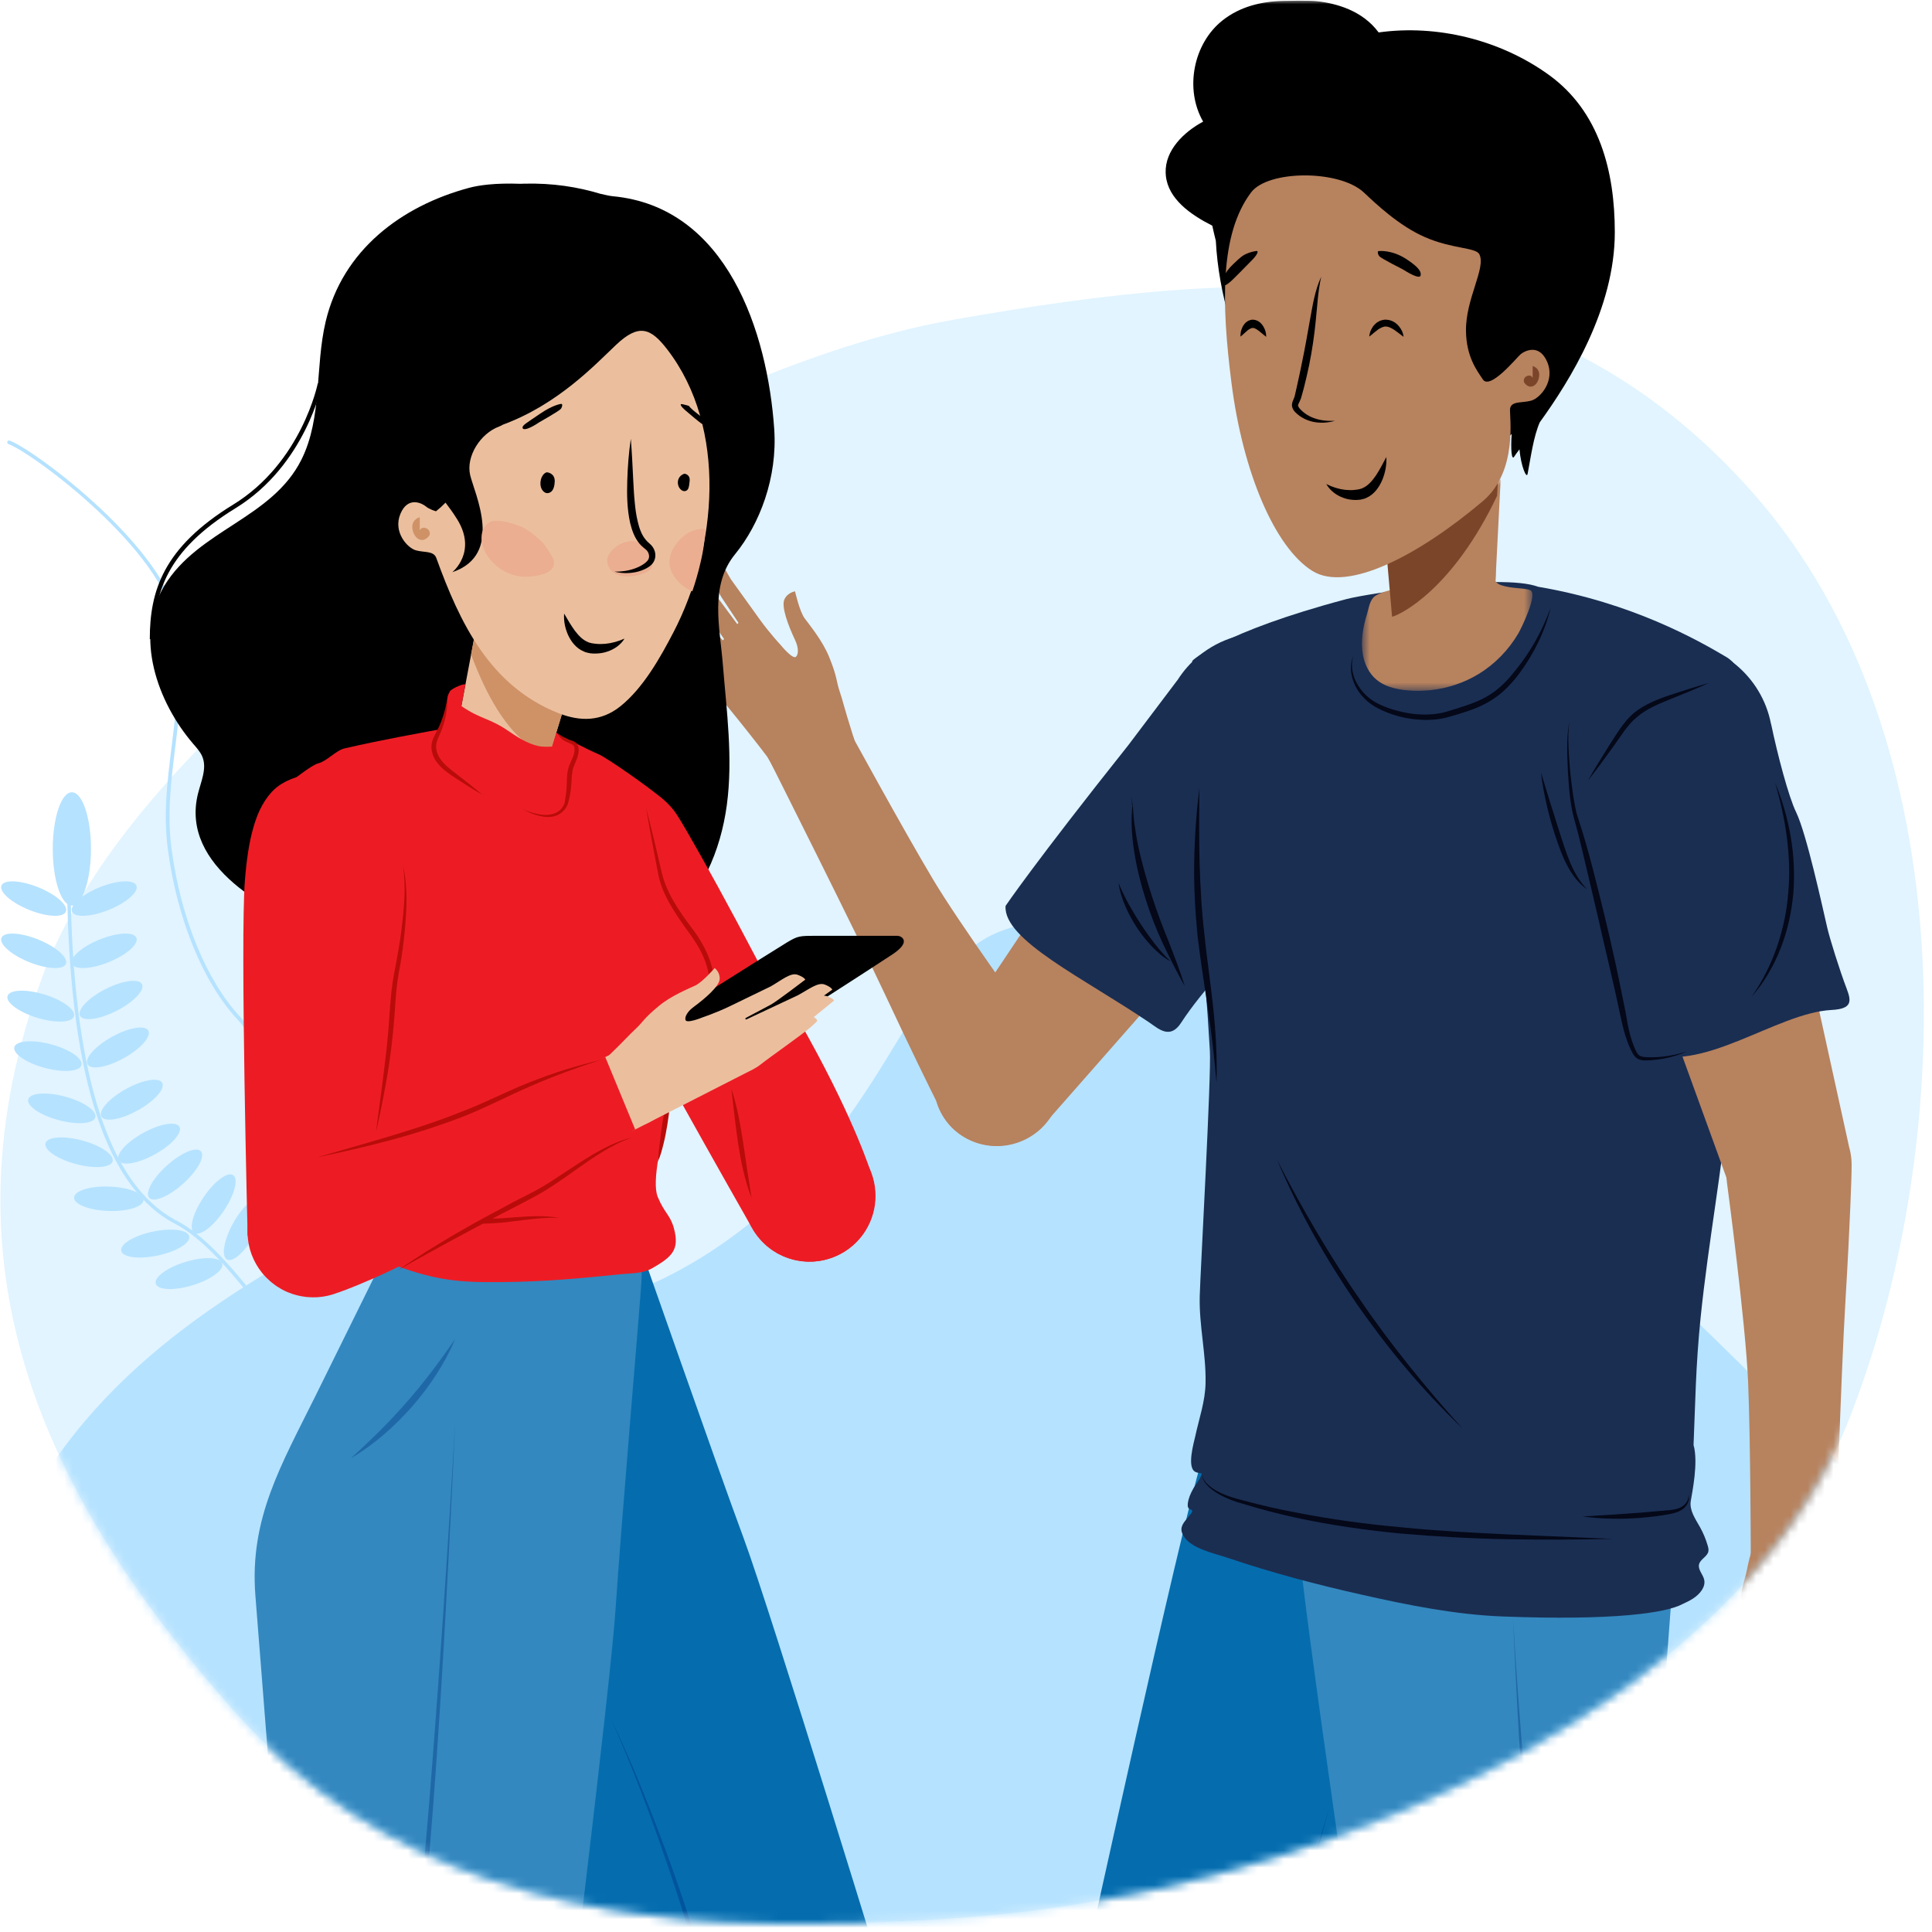 <svg viewBox="0 0 225 225" fill="none" xmlns="http://www.w3.org/2000/svg">
<path fill-rule="evenodd" clip-rule="evenodd" d="M204.212 57.474C229.276 85.96 227.827 134.153 215.085 165.933C202.296 197.684 157.457 217.729 120.376 222.496C111.545 223.61 102.82 223.924 94.483 224C67.787 224.243 44.24 218.476 27.065 199.037C4.503 173.497 -7.182 147.06 4.882 113.893C16.923 80.698 75.718 43.429 110.975 37.246C146.279 31.006 179.195 29.074 204.212 57.474Z" fill="#E1F4FF"/>
<mask id="mask0_502_11634" style="mask-type:alpha" maskUnits="userSpaceOnUse" x="0" y="33" width="225" height="192">
<path fill-rule="evenodd" clip-rule="evenodd" d="M204.212 57.474C229.276 85.96 227.827 134.153 215.085 165.933C202.296 197.684 157.457 217.729 120.376 222.496C111.545 223.61 102.82 223.924 94.483 224C67.787 224.243 44.24 218.476 27.065 199.037C4.503 173.497 -7.182 147.06 4.882 113.893C16.923 80.698 75.718 43.429 110.975 37.246C146.279 31.006 179.195 29.074 204.212 57.474Z" fill="white"/>
</mask>
<g mask="url(#mask0_502_11634)">
<path fill-rule="evenodd" clip-rule="evenodd" d="M244.708 203.437L247.761 206.877L249.076 208.346C252.15 211.8 255.161 215.484 256.136 220.369C256.69 223.142 256.617 225.885 256.201 228.647C255.646 232.344 255.156 236.048 254.672 239.754C254.239 243.074 254.239 245.449 253.655 249.733C253.072 254.017 278.667 282.796 281.06 283.113C283.454 283.43 285.769 284.111 288.103 284.694C292.139 285.702 296.287 286.214 300.245 287.568C306.065 289.56 310.616 293.16 314.142 298.204C318.382 304.269 321.463 313.472 322.076 320.687C322.341 323.797 322.499 329.196 322.68 332.851C282.919 340.099 238.688 343.692 194.304 343.692C85.826 343.692 -11.626 325.253 -66.32 267.022C-64.117 262.531 -46.99 254.083 -23.207 248.459C-21.17 247.995 -19.585 246.674 -18.018 245.449C-14.002 242.306 -10.924 238.376 -8.835 233.674C-7.19 229.972 -6.268 226.127 -6.02 222.094L-5.984 221.381C-5.816 217.329 -5.417 213.287 -5.236 209.236C-5.127 206.81 -4.933 204.4 -4.699 201.984C-4.14 196.218 -3.116 190.563 -1.276 185.057C0.964 178.355 4.389 172.343 8.787 166.846C14.822 159.302 22.341 153.575 30.489 148.579C32.443 147.38 34.395 146.195 36.54 145.386C41.558 143.493 46.51 143.964 51.399 145.913C55.276 147.459 58.997 149.384 63.048 150.506C67.91 151.852 72.544 151.155 76.985 149.023C81.359 146.923 85.343 144.215 89.041 141.022C94.754 136.089 99.07 130.074 103.001 123.702L104.992 120.447C106.604 117.835 108.294 115.275 110.432 113.02L111.695 111.741L112.069 111.373L112.444 111.018C114.684 108.949 117.606 107.247 126.32 106.72C136.944 106.078 166.553 115.552 244.708 203.437Z" fill="#B5E2FF"/>
</g>
<path fill-rule="evenodd" clip-rule="evenodd" d="M10.593 98.864C10.593 101.202 10.183 103.256 9.565 104.428C10.111 104.036 10.811 103.653 11.603 103.333C13.674 102.497 15.591 102.407 15.885 103.134C16.178 103.86 14.737 105.128 12.666 105.964C10.595 106.801 8.678 106.891 8.384 106.164C8.302 105.96 8.356 105.714 8.522 105.446C8.472 105.456 8.421 105.461 8.369 105.461C7.141 105.461 6.145 102.508 6.145 98.864C6.145 95.221 7.141 92.267 8.369 92.267C9.598 92.267 10.593 95.221 10.593 98.864ZM7.673 106.164C7.379 106.891 5.462 106.801 3.391 105.964C1.319 105.128 -0.122 103.86 0.171 103.134C0.465 102.407 2.382 102.497 4.454 103.333C6.525 104.17 7.966 105.438 7.673 106.164ZM12.666 112.047C10.595 112.884 8.678 112.974 8.384 112.247C8.09 111.521 9.532 110.253 11.603 109.416C13.674 108.58 15.591 108.49 15.885 109.217C16.178 109.943 14.737 111.21 12.666 112.047ZM7.673 112.247C7.379 112.974 5.462 112.884 3.391 112.047C1.319 111.21 -0.122 109.943 0.171 109.217C0.465 108.49 2.382 108.58 4.454 109.416C6.525 110.253 7.966 111.521 7.673 112.247ZM13.571 117.72C11.58 118.734 9.678 118.99 9.322 118.292C8.967 117.594 10.292 116.206 12.283 115.192C14.274 114.177 16.177 113.921 16.532 114.619C16.888 115.317 15.562 116.705 13.571 117.72ZM8.614 118.357C8.385 119.106 6.467 119.184 4.331 118.531C2.195 117.878 0.649 116.741 0.878 115.992C1.108 115.242 3.025 115.164 5.161 115.817C7.297 116.47 8.843 117.607 8.614 118.357ZM14.418 123.23C12.464 124.313 10.572 124.636 10.192 123.951C9.812 123.266 11.089 121.832 13.043 120.749C14.998 119.665 16.89 119.342 17.27 120.028C17.649 120.713 16.373 122.146 14.418 123.23ZM9.486 124.041C9.283 124.798 7.37 124.943 5.212 124.365C3.055 123.787 1.47 122.704 1.673 121.947C1.876 121.19 3.789 121.045 5.947 121.623C8.104 122.201 9.689 123.284 9.486 124.041ZM16.036 129.313C14.081 130.396 12.189 130.719 11.809 130.034C11.43 129.349 12.706 127.915 14.661 126.832C16.615 125.748 18.507 125.425 18.887 126.111C19.267 126.796 17.99 128.229 16.036 129.313ZM11.103 130.124C10.9 130.881 8.987 131.026 6.83 130.448C4.672 129.869 3.088 128.787 3.291 128.03C3.493 127.273 5.407 127.128 7.564 127.706C9.722 128.284 11.306 129.367 11.103 130.124ZM18.044 134.428C16.089 135.511 14.197 135.834 13.817 135.149C13.437 134.463 14.714 133.03 16.668 131.946C18.623 130.863 20.515 130.54 20.895 131.225C21.274 131.91 19.998 133.344 18.044 134.428ZM13.111 135.238C12.908 135.995 10.995 136.14 8.837 135.562C6.68 134.984 5.095 133.902 5.298 133.145C5.501 132.388 7.414 132.243 9.572 132.821C11.729 133.399 13.314 134.481 13.111 135.238ZM21.338 137.842C19.677 139.338 17.905 140.079 17.381 139.498C16.857 138.916 17.78 137.231 19.441 135.735C21.103 134.239 22.875 133.498 23.399 134.079C23.922 134.661 23 136.346 21.338 137.842ZM16.714 139.749C16.687 140.532 14.856 141.104 12.624 141.026C10.392 140.948 8.605 140.25 8.632 139.467C8.66 138.683 10.491 138.111 12.723 138.189C14.955 138.267 16.742 138.965 16.714 139.749ZM26.059 141.011C24.808 142.866 23.268 144.015 22.619 143.577C21.971 143.14 22.459 141.282 23.711 139.427C24.962 137.572 26.502 136.422 27.151 136.86C27.799 137.297 27.311 139.156 26.059 141.011ZM22.034 143.987C22.197 144.753 20.558 145.751 18.373 146.216C16.188 146.68 14.285 146.435 14.122 145.668C13.959 144.902 15.598 143.904 17.783 143.439C19.968 142.975 21.871 143.22 22.034 143.987ZM29.632 143.822C28.547 145.779 27.113 147.059 26.429 146.679C25.745 146.3 26.07 144.406 27.155 142.448C28.24 140.491 29.674 139.212 30.358 139.591C31.042 139.97 30.717 141.864 29.632 143.822ZM25.881 147.139C26.11 147.889 24.564 149.026 22.427 149.679C20.291 150.332 18.374 150.254 18.145 149.504C17.916 148.755 19.462 147.618 21.598 146.965C23.734 146.312 25.651 146.39 25.881 147.139Z" fill="#B5E2FF"/>
<path d="M41.518 142.293C41.483 142.295 41.448 142.289 41.414 142.274C39.581 141.444 35.767 137.28 33.72 134.593C32.435 132.908 31.85 130.322 31.23 127.583C30.49 124.311 29.725 120.928 27.706 118.776C23.67 114.473 20.62 107.041 19.548 98.896C19.012 94.822 19.48 91.038 19.975 87.032C20.519 82.638 21.081 78.094 20.36 72.754C19.203 64.188 3.875 52.782 0.982 51.715C0.871 51.674 0.814 51.551 0.855 51.44C0.896 51.33 1.019 51.273 1.13 51.314C4.064 52.395 19.608 63.982 20.785 72.696C21.514 78.091 20.948 82.663 20.401 87.084C19.909 91.063 19.444 94.82 19.973 98.84C21.034 106.9 24.043 114.243 28.019 118.483C30.117 120.72 30.896 124.161 31.649 127.489C32.258 130.18 32.833 132.723 34.061 134.334C36.34 137.324 39.994 141.16 41.592 141.885C41.699 141.933 41.748 142.06 41.698 142.168C41.665 142.242 41.594 142.288 41.518 142.293" fill="#B5E2FF"/>
<path d="M8.04 104.978C8.152 104.975 8.244 105.064 8.247 105.176C8.729 125.626 12.779 137.912 20.352 142.045L20.582 142.167C21.346 142.564 22.12 143.078 22.916 143.712C24.617 145.066 26.375 146.917 28.542 149.551L28.931 150.028C30.351 151.788 34.334 156.91 34.923 157.649L35.397 158.242C38.923 162.626 41.784 165.694 44.861 168.186C44.948 168.256 44.962 168.384 44.892 168.471C44.822 168.558 44.694 168.572 44.607 168.501C41.435 165.932 38.498 162.764 34.846 158.202L34.163 157.339C32.885 155.708 29.6 151.492 28.491 150.128L28.434 150.058C26.189 147.31 24.391 145.404 22.665 144.03C21.959 143.467 21.272 143.003 20.598 142.635L20.397 142.528C12.502 138.43 8.333 125.978 7.843 105.186C7.84 105.074 7.929 104.981 8.04 104.978Z" fill="#B5E2FF"/>
<mask id="mask1_502_11634" style="mask-type:alpha" maskUnits="userSpaceOnUse" x="0" y="0" width="225" height="225">
<path fill-rule="evenodd" clip-rule="evenodd" d="M215.035 0C225.83 12.269 224.171 39.381 224.05 68.214C223.889 106.327 222.289 147.841 215.035 165.933C202.246 197.684 157.408 217.729 120.326 222.496C111.496 223.61 102.771 223.924 94.433 224C67.738 224.243 44.19 218.476 27.016 199.037C4.454 173.497 -7.232 147.06 4.833 113.893C10.741 97.604 9.564 53.12 28.325 29.102C47.796 4.175 87.537 0 111.55 0" fill="white"/>
</mask>
<g mask="url(#mask1_502_11634)">
<path fill-rule="evenodd" clip-rule="evenodd" d="M123.497 250.379C123.706 247.485 124.357 241.815 124.85 236.259C124.855 236.2 124.861 236.142 124.866 236.083C124.873 236.011 124.879 235.94 124.885 235.868L124.89 235.868C124.997 234.845 125.195 233.817 125.497 232.794C128.165 223.783 137.633 218.64 146.645 221.309C155.656 223.976 160.798 233.444 158.131 242.456C157.907 243.21 157.633 243.934 157.318 244.631C155.874 249.919 154.27 256.065 153.775 261.025C148.666 312.203 138.228 351.113 138.228 351.113C138.228 351.113 126.371 350.231 125.346 349.512C125.346 349.512 122.903 258.647 123.497 250.379" fill="#056DAE"/>
<path fill-rule="evenodd" clip-rule="evenodd" d="M129.811 235.983L129.805 235.981C131.688 217.196 151.463 155.948 156.184 140.65C156.193 140.621 156.22 140.596 156.237 140.569C157.714 135.748 162.339 132.375 167.581 132.703C173.073 133.047 177.349 137.334 177.872 142.634C177.883 142.66 177.905 142.686 177.907 142.711C178.26 146.39 178.798 152.748 179.395 159.029C180.269 168.241 181.562 175.554 177.601 183.903C173.641 192.253 159.954 224.301 158.159 227.864C156.364 231.426 153.37 238.327 151.423 242.145L151.419 242.145C150.883 243.209 150.177 244.21 149.287 245.098C144.814 249.563 137.57 249.556 133.106 245.083C130.618 242.59 129.522 239.236 129.811 235.983" fill="#EBBF9E"/>
<path fill-rule="evenodd" clip-rule="evenodd" d="M125.222 233.86L125.219 233.859C125.233 233.799 125.249 233.727 125.269 233.645C125.269 233.643 125.27 233.641 125.27 233.638C126.47 228.437 137.312 178.643 139.99 169.949C142.42 162.064 150.843 142.776 153.047 137.931C153.097 137.814 153.143 137.695 153.197 137.578C153.309 137.332 153.427 137.091 153.551 136.853C153.552 136.851 153.555 136.844 153.557 136.842C153.557 136.842 153.557 136.842 153.557 136.841C157.213 129.831 165.758 126.828 173.042 130.14C177.836 132.321 180.923 136.712 181.655 141.558C181.658 141.568 181.663 141.577 181.664 141.588C182.538 147.679 183.606 152.514 184.219 158.884C185.106 168.096 186.23 175.338 182.281 183.693C178.331 192.048 160.825 229.483 160.825 229.483C160.825 229.483 160.349 230.829 161.032 231.787C161.716 232.746 162.177 232.897 161.884 233.412C161.591 233.926 160.539 234.685 160.539 234.685C160.539 234.685 161.253 235.835 161.271 236.314C161.288 236.794 160.951 236.758 160.951 236.758C160.951 236.758 161.936 237.442 161.639 237.837C161.342 238.231 159.699 238.604 159.699 238.604L157.669 243.811L157.663 243.809C154.487 251.972 145.532 256.473 136.983 253.942C128.326 251.379 123.245 242.541 125.222 233.86" fill="#056DAE"/>
<path fill-rule="evenodd" clip-rule="evenodd" d="M133.26 341.755L133.751 337.629C133.836 336.942 133.895 336.251 134.001 335.569L134.343 333.521L135.695 325.321L138.314 308.907C140.023 297.958 141.673 287 143.286 276.036C144.863 265.07 146.358 254.076 147.75 243.095C148.515 237.616 149.531 232.172 150.714 226.764C151.882 221.352 153.271 215.988 154.796 210.662C153.098 215.936 151.63 221.286 150.33 226.676C149.063 232.074 147.98 237.519 147.137 243.004C146.71 245.747 146.352 248.497 145.989 251.24L144.858 259.471L142.483 275.919L137.673 308.81L135.27 325.256L134.082 333.481L133.784 335.54C133.694 336.228 133.659 336.92 133.593 337.611L133.26 341.755Z" fill="#00549E"/>
<path fill-rule="evenodd" clip-rule="evenodd" d="M175.524 223.423C182.521 222.893 188.848 226.674 191.901 232.524L191.903 232.523C194.625 237.824 198.062 244.619 201.519 249.238C232.338 290.413 250.938 326.148 250.938 326.148C250.938 326.148 241.602 333.511 240.361 333.674C240.361 333.674 177.156 268.346 172.007 261.851C170.246 259.63 166.835 255.325 163.509 251.005C163.43 250.906 163.353 250.804 163.276 250.703C163.196 250.598 163.115 250.494 163.035 250.39L163.038 250.387C161.244 247.92 160.088 244.942 159.841 241.676C159.131 232.305 166.152 224.133 175.524 223.423" fill="#3388BF"/>
<path fill-rule="evenodd" clip-rule="evenodd" d="M156.298 145.006C156.298 144.993 156.307 144.978 156.308 144.964C156.274 144.466 156.26 143.964 156.295 143.452C156.705 137.334 161.996 132.685 168.112 133.068C172.201 133.324 175.615 135.769 177.311 139.188C177.317 139.195 177.331 139.201 177.335 139.21C178.973 142.523 181.736 148.275 184.526 153.934C188.618 162.234 192.426 168.608 191.693 177.82C190.959 187.033 189.56 221.853 189.148 225.821C188.736 229.789 188.392 237.303 187.93 241.564L187.915 241.566C187.3 247.549 182.128 252.089 176.041 251.819C170.98 251.594 166.84 248.112 165.539 243.487L165.531 243.488C165.519 243.443 165.507 243.393 165.495 243.347C165.486 243.315 165.478 243.282 165.47 243.249C160.586 224.716 157.32 160.917 156.298 145.006" fill="#CF976F"/>
<path fill-rule="evenodd" clip-rule="evenodd" d="M151.046 177.784C150.521 169.665 151.503 149.1 151.854 143.436C151.898 141.471 152.331 139.481 153.197 137.578C156.623 130.044 165.508 126.714 173.042 130.14C176.056 131.511 178.395 133.756 179.899 136.439C179.904 136.446 179.911 136.452 179.916 136.46C182.898 141.844 185.615 145.983 188.453 151.719C192.556 160.014 196.181 166.383 195.46 175.597C194.739 184.81 191.684 226.022 191.684 226.022C191.684 226.022 191.717 227.449 192.697 228.103C193.676 228.756 194.161 228.733 194.071 229.318C193.979 229.903 193.266 230.987 193.266 230.987C193.266 230.987 194.342 231.807 194.529 232.249C194.716 232.691 194.388 232.777 194.388 232.777C194.388 232.777 195.552 233.067 195.415 233.542C195.277 234.016 193.874 234.948 193.874 234.948L193.827 240.537L193.821 240.537C193.755 249.295 186.985 256.686 178.094 257.359C169.092 258.041 161.2 251.587 159.963 242.77H159.959C159.951 242.709 159.941 242.636 159.93 242.551C159.929 242.55 159.929 242.548 159.929 242.547C159.202 237.26 151.634 186.862 151.046 177.784" fill="#3388BF"/>
<path fill-rule="evenodd" clip-rule="evenodd" d="M179.133 226.44C179.363 228.012 179.614 229.581 179.926 231.145C180.228 232.704 180.644 234.273 181.19 235.772C181.721 237.285 182.437 238.747 183.255 240.117C184.07 241.49 184.934 242.823 185.795 244.153C189.253 249.465 192.642 254.815 195.956 260.216C199.283 265.602 202.533 271.058 206.039 276.349C209.531 281.647 213.116 286.882 216.833 292.021C220.557 297.156 224.366 302.227 228.246 307.243C232.149 312.239 236.121 317.183 240.195 322.04C236.226 317.097 232.368 312.067 228.572 306.993C224.756 301.934 221.012 296.821 217.356 291.648C213.714 286.464 210.119 281.248 206.667 275.939C203.182 270.651 199.991 265.182 196.64 259.793C193.302 254.401 189.885 249.054 186.406 243.756C184.695 241.091 182.865 238.495 181.839 235.537C180.725 232.605 180.228 229.47 179.717 226.353C178.769 220.098 178.172 213.784 177.608 207.474C177.051 201.162 176.585 194.839 176.209 188.512C176.763 201.175 177.431 213.85 179.133 226.44Z" fill="#1F68A7"/>
<path fill-rule="evenodd" clip-rule="evenodd" d="M109.968 122.179L109.947 122.163L138.427 79.577L138.437 79.585C139.329 78.271 140.515 77.123 141.984 76.267C147.158 73.258 153.755 74.943 156.719 80.033C159.062 84.054 158.425 88.991 155.505 92.374L155.515 92.381L121.996 130.5C121.419 131.251 120.69 131.906 119.819 132.412C116.279 134.472 111.766 133.318 109.738 129.837C108.31 127.384 108.496 124.431 109.968 122.179" fill="#B7825E"/>
<path fill-rule="evenodd" clip-rule="evenodd" d="M137.166 79.151C137.809 78.147 138.613 77.223 139.581 76.421C144.62 72.246 152.089 72.947 156.263 77.986C159.994 82.488 159.82 88.926 156.148 93.225L156.184 93.253C151.228 99.27 144.319 110.356 141.36 114.105C140.537 115.148 138.839 117.115 137.554 119.106C136.271 121.096 134.937 119.818 133.848 119.08C126.195 113.895 116.826 109.469 117.108 105.501C117.108 105.501 120.4 100.613 131.396 86.791L137.166 79.151Z" fill="#1A2E52"/>
<path fill-rule="evenodd" clip-rule="evenodd" d="M137.983 114.851C137.434 113.09 136.775 111.378 136.108 109.669C135.413 107.983 134.779 106.279 134.212 104.548C133.635 102.822 133.152 101.068 132.726 99.3C132.52 98.415 132.342 97.522 132.219 96.621C132.057 95.722 131.992 94.814 131.934 93.897L131.921 93.674L131.866 93.894C131.862 93.91 131.861 93.846 131.922 93.874C131.933 93.891 131.929 93.886 131.929 93.886L131.928 93.882L131.926 93.874L131.922 93.859L131.916 93.823L131.903 93.748L131.878 93.597L131.83 93.293C131.796 93.096 131.772 92.883 131.725 92.697C131.761 92.885 131.773 93.097 131.796 93.299L131.827 93.603L131.843 93.755L131.852 93.832L131.857 93.871L131.861 93.892L131.863 93.903L131.864 93.909C131.864 93.909 131.862 93.906 131.874 93.921C131.936 93.95 131.937 93.882 131.934 93.898L131.866 93.894C131.688 95.731 131.823 97.596 132.129 99.418C132.421 101.244 132.88 103.04 133.445 104.797C134.008 106.554 134.672 108.285 135.458 109.953C136.257 111.604 137.065 113.251 137.983 114.851" fill="#040818"/>
<path fill-rule="evenodd" clip-rule="evenodd" d="M136.344 111.969C135.656 111.338 135.057 110.645 134.49 109.922C133.934 109.194 133.393 108.454 132.896 107.686C132.387 106.924 131.922 106.135 131.471 105.335C131.028 104.532 130.628 103.703 130.271 102.84C130.388 103.772 130.69 104.672 131.056 105.537C131.419 106.406 131.885 107.227 132.395 108.015C132.918 108.795 133.487 109.547 134.143 110.223C134.794 110.898 135.508 111.537 136.344 111.969" fill="#040818"/>
<path fill-rule="evenodd" clip-rule="evenodd" d="M89.543 85.914C90.126 83.236 92.757 81.571 95.42 82.195C96.867 82.534 98.023 83.483 98.686 84.706L98.69 84.704C98.69 84.704 105.121 96.499 108.698 102.478C111.73 107.544 119.17 117.873 121.372 120.909C122.07 121.584 122.643 122.408 123.033 123.36C124.557 127.091 122.718 131.368 118.927 132.915C115.135 134.461 110.826 132.692 109.302 128.961C109.212 128.738 109.136 128.514 109.07 128.288C108.123 126.398 106.131 122.352 103.144 115.968C99.669 108.54 89.964 89.239 89.964 89.239L89.965 89.238C89.467 88.242 89.29 87.078 89.543 85.914" fill="#B7825E"/>
<path fill-rule="evenodd" clip-rule="evenodd" d="M77.001 72.698C77.516 73.087 80.522 75.15 81.013 75.472C81.343 75.689 82.41 76.365 82.835 76.637L82.65 76.314L82.681 76.279C81.203 74.564 78.807 71.892 78.376 71.418C77.834 70.825 75.332 66.876 75.332 66.876C75.332 66.876 75.532 66.632 76.47 66.637C77.409 66.642 78.144 67.974 79.176 69.209L84.186 74.58L84.327 74.422C83.066 72.561 80.889 69.493 80.503 68.96C80.035 68.309 78 64.102 78 64.102C78 64.102 78.226 63.881 79.158 63.994C80.09 64.104 80.668 65.512 81.552 66.856L85.863 72.687L86.002 72.529C85.099 71.157 84.25 69.887 84.027 69.56C83.577 68.896 81.664 64.633 81.664 64.633C81.664 64.633 81.896 64.419 82.824 64.556C83.754 64.695 84.291 66.118 85.134 67.487L85.182 67.552L85.164 67.515C85.175 67.535 85.188 67.555 85.199 67.575L88.538 72.219C89.698 73.818 90.915 75.114 90.915 75.114C90.915 75.114 92.441 77.002 92.75 76.424C92.75 76.424 92.797 76.373 92.841 76.271C92.844 76.262 92.846 76.252 92.849 76.245C92.865 76.205 92.879 76.153 92.891 76.098C92.9 76.059 92.903 76.013 92.909 75.967C92.915 75.909 92.92 75.85 92.918 75.778C92.916 75.459 92.835 75.04 92.571 74.484C91.813 72.887 90.976 70.668 91.343 69.83C91.711 68.992 92.588 68.868 92.588 68.868C92.588 68.868 93.109 71.188 93.703 72.002C94.298 72.814 95.773 74.587 96.55 76.483C97.528 78.873 97.38 79.324 97.779 80.496C98.179 81.668 98.299 82.396 99.307 85.56L99.302 85.562C99.66 86.446 99.767 87.441 99.554 88.443C98.984 91.129 96.334 92.843 93.638 92.272C92.211 91.969 91.061 91.085 90.374 89.925L90.371 89.926L89.351 88.129C87.053 85.08 82.113 78.975 80.784 77.769C79.178 76.311 76.211 73.899 75.391 73.018C74.572 72.138 74.661 72.195 74.843 72.011C75.628 71.224 76.538 72.348 77.001 72.698" fill="#B7825E"/>
<path fill-rule="evenodd" clip-rule="evenodd" d="M138.941 173.413C138.969 173.363 138.998 173.312 139.026 173.263C139.244 172.88 139.742 172.273 139.867 171.885C139.899 171.786 139.93 171.687 139.962 171.588C139.709 171.565 139.457 171.528 139.227 171.423C138.17 170.937 139.044 167.987 139.209 167.226C139.661 165.139 140.36 163.212 140.4 161.044C140.462 157.666 139.636 154.35 139.72 150.967C139.787 148.267 141.092 125.054 140.9 122.356C139.513 98.536 138.624 111.959 138.304 97.697C138.176 91.956 138.236 89.648 138.854 76.953C138.854 76.953 142.169 73.657 156.818 69.766C159.266 69.115 174.877 66.727 179.119 68.332C190.053 70.179 197.774 74.573 201.05 76.517C208.818 81.122 201.847 121.214 201.261 128.285C200.652 135.629 198.967 144.56 198.056 153.408C197.468 159.116 197.433 163.65 197.23 168.285C197.813 170.323 197.055 173.863 196.905 174.825C196.735 175.911 197.455 176.906 197.99 177.866C198.368 178.544 198.668 179.266 198.881 180.012C198.945 180.23 199.001 180.46 198.955 180.684C198.829 181.296 198.022 181.569 197.872 182.176C197.719 182.791 198.311 183.326 198.462 183.941C198.676 184.822 197.951 185.653 197.193 186.151C196.806 186.405 196.396 186.611 195.976 186.794C194.029 187.861 187.85 188.744 175.013 188.255C169.497 188.045 163.99 186.934 158.619 185.725C153.372 184.544 148.14 183.176 143.045 181.445C141.505 180.923 138.595 180.352 137.788 178.783C137.726 178.663 137.665 178.543 137.629 178.413C137.415 177.627 138.094 177.075 138.504 176.519C138.585 176.41 138.876 176.126 138.846 175.971C138.8 175.726 138.477 175.825 138.367 175.555C138.309 175.413 138.314 175.254 138.332 175.101C138.401 174.497 138.65 173.941 138.941 173.413" fill="#1A2E52"/>
<path fill-rule="evenodd" clip-rule="evenodd" d="M148.737 135.089C149.979 138.019 151.376 140.888 152.926 143.673C154.467 146.462 156.174 149.161 157.965 151.798C159.796 154.409 161.716 156.959 163.777 159.39C165.833 161.826 168.02 164.15 170.32 166.349C168.179 163.994 166.119 161.573 164.133 159.097C162.155 156.616 160.241 154.082 158.458 151.458C156.634 148.861 154.946 146.173 153.325 143.444C151.712 140.71 150.178 137.926 148.737 135.089" fill="#040818"/>
<path fill-rule="evenodd" clip-rule="evenodd" d="M196.635 174.099C196.692 174.671 196.341 175.173 195.902 175.444C195.461 175.728 194.921 175.825 194.375 175.876L191.03 176.167L187.678 176.402L184.307 176.605C185.428 176.77 186.557 176.839 187.687 176.863C188.818 176.896 189.949 176.845 191.076 176.765C192.204 176.667 193.326 176.542 194.443 176.331C195.001 176.22 195.6 176.065 196.076 175.679C196.525 175.29 196.832 174.657 196.635 174.099" fill="#040818"/>
<path fill-rule="evenodd" clip-rule="evenodd" d="M139.961 171.694C140.011 172.214 140.3 172.688 140.668 173.056C141.035 173.431 141.469 173.734 141.921 173.995C142.825 174.514 143.823 174.883 144.815 175.153C146.791 175.758 148.795 176.282 150.815 176.726C154.858 177.606 158.961 178.189 163.075 178.59C167.193 178.948 171.32 179.177 175.447 179.253C179.575 179.333 183.701 179.315 187.826 179.215L175.467 178.692C171.352 178.489 167.238 178.278 163.145 177.86C159.047 177.495 154.968 176.94 150.935 176.147C148.914 175.77 146.907 175.315 144.923 174.775C143.922 174.522 142.941 174.258 142.026 173.798C141.571 173.573 141.133 173.305 140.756 172.965C140.376 172.633 140.055 172.208 139.961 171.694" fill="#040818"/>
<path fill-rule="evenodd" clip-rule="evenodd" d="M180.588 70.787C179.625 73.418 178.271 75.882 176.52 78.026C175.668 79.124 174.727 80.118 173.582 80.854C172.448 81.603 171.145 82.044 169.82 82.464C169.154 82.664 168.482 82.907 167.838 83.038C167.18 83.171 166.498 83.224 165.817 83.216C164.453 83.202 163.094 82.933 161.799 82.497C161.157 82.27 160.51 82 159.947 81.645C159.381 81.284 158.877 80.817 158.47 80.274C157.649 79.208 157.194 77.763 157.608 76.403C157.032 77.716 157.401 79.289 158.184 80.476C158.588 81.073 159.102 81.6 159.695 82.02C160.299 82.442 160.946 82.733 161.611 83.001C162.944 83.528 164.372 83.792 165.807 83.837C166.525 83.854 167.247 83.809 167.963 83.674C168.693 83.532 169.344 83.303 170.02 83.11C171.365 82.711 172.731 82.197 173.935 81.389C175.141 80.59 176.139 79.509 176.977 78.38C178.66 76.103 179.932 73.516 180.588 70.787" fill="#040818"/>
<path fill-rule="evenodd" clip-rule="evenodd" d="M139.074 100.385C139.028 103.263 139.192 106.145 139.469 109.012C139.612 110.205 139.773 111.393 139.942 112.579C140.179 114.235 140.433 115.887 140.678 117.536C141.107 120.365 141.415 123.208 141.676 126.069C141.755 123.197 141.601 120.317 141.301 117.458C141.008 114.598 140.557 111.766 140.279 108.924C139.937 106.089 139.787 103.238 139.699 100.382C139.621 97.522 139.666 94.659 139.672 91.787C139.33 94.639 139.127 97.507 139.074 100.385Z" fill="#040818"/>
<path fill-rule="evenodd" clip-rule="evenodd" d="M203.484 182.666C203.788 181.054 204.258 179.798 204.258 179.798L204.26 179.799C204.456 179.167 204.779 178.564 205.235 178.034C207.001 175.985 210.064 175.781 212.077 177.577C213.215 178.593 213.772 180.031 213.724 181.459L213.726 181.46L213.175 196.021C213.11 197.652 211.051 201.434 211.051 201.434C211.051 201.434 209.319 204.629 208.962 205.414C208.604 206.2 205.952 209.353 205.952 209.353C205.952 209.353 205.537 209.242 205.231 208.709C204.925 208.176 205.878 207.143 206.28 206.528C206.682 205.913 206.755 205.459 206.755 205.459C206.217 206.082 205.061 207.129 205.061 207.129C205.061 207.129 204.664 206.774 204.552 206.09C204.44 205.405 206.22 203.487 206.835 202.477C207.45 201.467 207.849 199.226 207.849 199.226C207.849 199.226 206.977 199.942 206.399 200.465C205.821 200.988 203.929 202.222 203.929 202.222C203.455 201.734 203.827 200.636 204.346 200.255C204.866 199.875 207.336 197.6 207.653 197.232C207.969 196.865 207.944 194.895 207.71 193.906C207.476 192.919 205.785 191.994 205.785 191.994C205.785 191.994 205.81 194.483 205.654 196.293C205.499 198.103 204.099 199.061 203.743 198.808C203.386 198.555 203.708 197.219 203.945 195.611C204.181 194.004 203.963 191.146 203.086 188.61C202.208 186.073 203.18 184.278 203.484 182.666" fill="#B7825E"/>
<path fill-rule="evenodd" clip-rule="evenodd" d="M201.034 136.689C200.969 132.595 204.181 129.222 208.209 129.155C212.238 129.088 215.558 132.353 215.623 136.448C215.624 136.526 215.616 136.601 215.615 136.677L215.624 136.677C215.624 136.677 215.517 141.567 214.906 151.744C214.413 159.929 213.728 181.422 213.728 181.422H213.725C213.709 182.568 213.31 183.715 212.508 184.645C210.717 186.72 207.611 186.927 205.569 185.107C204.461 184.12 203.899 182.739 203.898 181.35H203.894C203.894 181.35 203.874 167.907 203.585 160.946C203.296 153.983 201.11 137.644 201.11 137.644H201.117C201.072 137.331 201.039 137.014 201.034 136.689" fill="#B7825E"/>
<path fill-rule="evenodd" clip-rule="evenodd" d="M183.445 85.36C184.079 79.407 189.34 75.087 195.197 75.707C199.825 76.198 203.429 79.632 204.429 83.987L204.441 83.984L215.352 133.597C215.607 134.495 215.702 135.457 215.596 136.446C215.162 140.518 211.562 143.474 207.556 143.05C204.733 142.75 202.461 140.853 201.517 138.334L201.493 138.341L184.008 90.186L184.02 90.182C183.489 88.686 183.264 87.05 183.445 85.36" fill="#B7825E"/>
<path fill-rule="evenodd" clip-rule="evenodd" d="M206.25 84.307L206.259 84.305C207.016 87.906 208.278 92.739 209.176 94.59C210.387 97.084 212.231 105.585 212.801 108.041C213.102 109.335 214.223 112.935 215.066 115.15C215.616 116.597 215.719 117.494 213.316 117.619C206.761 117.96 198.099 125.291 191.427 122.474C191.427 122.474 189.665 116.853 185.734 99.632L183.181 89.623L183.194 89.619C182.949 88.705 182.799 87.752 182.781 86.762C182.667 80.219 187.877 74.823 194.42 74.709C200.264 74.607 205.182 78.758 206.25 84.307Z" fill="#1A2E52"/>
<path fill-rule="evenodd" clip-rule="evenodd" d="M196.511 122.426C195.598 122.728 194.662 122.94 193.717 123.048C193.246 123.103 192.772 123.13 192.297 123.13C191.829 123.122 191.325 123.141 190.987 122.959C190.658 122.787 190.489 122.321 190.303 121.895C190.124 121.464 189.978 121.017 189.856 120.562C189.609 119.654 189.452 118.717 189.291 117.77C188.546 113.99 187.744 110.241 186.833 106.508C185.913 102.779 185.023 99.047 183.815 95.377C183.5 94.495 183.365 93.548 183.207 92.607C183.064 91.663 182.948 90.714 182.858 89.76C182.708 87.857 182.523 85.932 182.757 84.026C182.407 85.921 182.517 87.864 182.592 89.78C182.721 91.698 182.82 93.626 183.368 95.52C183.894 97.35 184.305 99.228 184.756 101.091L186.072 106.689C186.905 110.43 187.849 114.156 188.624 117.898C188.825 118.837 189.027 119.787 189.324 120.719C189.473 121.185 189.645 121.646 189.853 122.093C190.072 122.508 190.236 123.044 190.789 123.339C191.33 123.584 191.833 123.484 192.31 123.47C192.796 123.436 193.277 123.373 193.753 123.283C194.707 123.11 195.634 122.821 196.511 122.426" fill="#040818"/>
<path fill-rule="evenodd" clip-rule="evenodd" d="M184.84 103.573C183.088 101.774 182.432 99.359 181.659 97.031L180.546 93.504L179.459 89.953C179.593 91.19 179.825 92.41 180.1 93.623C180.368 94.836 180.711 96.032 181.088 97.215C181.484 98.39 181.876 99.578 182.464 100.696C183.037 101.809 183.804 102.87 184.84 103.573" fill="#040818"/>
<path fill-rule="evenodd" clip-rule="evenodd" d="M198.999 79.547C197.486 79.966 195.996 80.446 194.508 80.939C193.026 81.434 191.514 82.029 190.241 83.066C188.993 84.156 188.231 85.565 187.375 86.862C186.541 88.188 185.715 89.518 184.944 90.886C185.921 89.656 186.845 88.391 187.758 87.119C188.694 85.866 189.464 84.468 190.628 83.523C191.768 82.531 193.226 81.952 194.667 81.369C196.119 80.788 197.571 80.198 198.999 79.547" fill="#040818"/>
<path fill-rule="evenodd" clip-rule="evenodd" d="M206.733 91.174C207.341 93.268 207.826 95.388 208.096 97.534C208.365 99.677 208.462 101.844 208.255 103.987C208.098 106.135 207.637 108.256 206.936 110.293C206.233 112.331 205.249 114.277 204.006 116.067C205.449 114.427 206.562 112.499 207.369 110.453C208.176 108.405 208.644 106.23 208.852 104.039C209.013 101.843 208.922 99.629 208.55 97.466C208.181 95.304 207.575 93.187 206.733 91.174" fill="#040818"/>
<path fill-rule="evenodd" clip-rule="evenodd" d="M142.395 2.36C144.422 0.765 146.914 0.153 149.51 0.105C149.75 0.1 152.437 0.042 153.325 0.137C155.61 0.383 158.663 1.219 160.557 3.777C167.392 2.825 174.742 4.649 180.378 8.719C186.276 12.978 188.06 19.958 188.06 27.043C188.06 35.955 182.827 44.332 179.322 49.178C178.582 50.882 178.287 53.19 177.903 55.191C177.788 55.794 177.134 54.318 176.956 52.328C176.673 52.702 176.459 52.993 176.34 53.185C176.045 53.663 175.921 52.349 176.051 50.533C173.738 53.043 171.247 54.469 169.565 54.629C153.977 56.109 148.877 50.244 146.582 44.747C144.723 42.15 143.818 39.384 143.208 37.283C142.343 34.299 141.755 31.168 141.595 28.046C141.445 27.448 141.307 26.86 141.183 26.284C138.61 24.978 136.045 23.159 135.773 20.449C135.763 20.339 135.755 20.227 135.752 20.114C135.675 17.522 137.831 15.389 140.118 14.164C137.936 10.379 138.963 5.062 142.395 2.36Z" fill="#010000"/>
<mask id="mask2_502_11634" style="mask-type:alpha" maskUnits="userSpaceOnUse" x="158" y="55" width="21" height="26">
<path fill-rule="evenodd" clip-rule="evenodd" d="M178.46 55.828H158.614V80.453H178.46V55.828Z" fill="white"/>
</mask>
<g mask="url(#mask2_502_11634)">
<path fill-rule="evenodd" clip-rule="evenodd" d="M159.202 71.508C159.432 70.776 159.509 69.783 160.242 69.35C160.855 68.986 161.636 68.782 162.15 68.68L161.576 62.17L174.765 55.828L174.232 66.297C174.232 66.719 174.209 67.192 174.172 67.69C174.286 67.865 174.467 68.023 174.765 68.129C176.059 68.588 177.545 68.44 178.213 68.737C179.146 69.151 177.154 73.203 176.833 73.752C175.701 75.692 174.086 77.35 172.164 78.514C170.513 79.514 168.641 80.139 166.724 80.362C166.56 80.389 166.402 80.395 166.242 80.404C165.345 80.478 164.44 80.472 163.547 80.362C162.372 80.219 161.173 79.897 160.272 79.129C159.425 78.407 158.917 77.342 158.723 76.246C158.445 74.679 158.73 73.012 159.202 71.508" fill="#B7825E"/>
</g>
<path fill-rule="evenodd" clip-rule="evenodd" d="M174.354 57.734C169.254 68.482 163.247 71.541 162.121 71.828C162.121 71.825 161.26 62.027 161.26 62.027L174.46 55.628L174.354 57.734Z" fill="#7B452A"/>
<path fill-rule="evenodd" clip-rule="evenodd" d="M145.695 22.416C147.664 19.786 155.983 19.745 158.832 22.416C160.222 23.718 162.925 26.305 165.969 27.625C169.166 29.011 171.855 28.804 172.279 29.605C173.107 31.167 170.669 34.788 170.728 38.565C170.774 41.594 172.028 43.18 172.693 44.191C173.526 45.459 176.636 41.652 177.066 41.276C177.495 40.899 179.246 39.931 180.19 42.154C181.135 44.378 179.376 46.354 178.341 46.655C177.306 46.957 175.967 46.662 175.86 47.623C175.773 48.404 176.827 54.864 172.693 58.361C165.327 64.59 156.944 69.06 152.832 66.487C148.46 63.752 144.742 55.008 143.419 44.608C142.23 35.269 142.068 27.255 145.695 22.416" fill="#B7825E"/>
<path fill-rule="evenodd" clip-rule="evenodd" d="M160.582 29.239C160.582 29.239 162.063 29.059 163.762 30.16C165.46 31.26 165.516 31.768 165.439 32.09C165.363 32.411 164.648 32.175 163.369 31.37C163.369 31.37 160.845 30.093 160.643 29.85C160.441 29.608 160.386 29.207 160.582 29.239" fill="black"/>
<path fill-rule="evenodd" clip-rule="evenodd" d="M145.117 29.576C145.505 29.392 146.025 29.262 146.324 29.23C146.624 29.197 146.418 29.683 145.798 30.305C145.178 30.928 143.485 32.684 143.225 32.866C142.966 33.049 142.499 33.515 142.466 32.977C142.432 32.425 142.516 31.827 143.616 30.765C144.555 29.859 144.73 29.762 145.117 29.576" fill="black"/>
<path fill-rule="evenodd" clip-rule="evenodd" d="M153.869 32.228C153.129 33.817 152.865 35.591 152.554 37.286C152.248 38.994 151.956 40.693 151.596 42.381C151.43 43.227 151.245 44.07 151.056 44.912L150.778 46.15C150.73 46.321 150.642 46.489 150.548 46.728C150.504 46.851 150.459 47.008 150.46 47.185C150.458 47.368 150.523 47.533 150.592 47.668C150.742 47.924 150.92 48.088 151.096 48.236C151.272 48.385 151.457 48.521 151.655 48.633C152.047 48.864 152.471 49.023 152.901 49.12C153.766 49.307 154.644 49.239 155.46 49.015C154.617 49.041 153.775 48.978 153.016 48.691C152.638 48.553 152.279 48.37 151.963 48.13C151.661 47.904 151.321 47.594 151.196 47.335C151.152 47.21 151.16 47.187 151.227 47.022C151.3 46.862 151.422 46.648 151.506 46.406C151.648 45.937 151.741 45.552 151.862 45.12C152.078 44.275 152.272 43.423 152.454 42.568C152.801 40.856 153.06 39.122 153.229 37.386C153.417 35.651 153.478 33.929 153.869 32.228" fill="black"/>
<path fill-rule="evenodd" clip-rule="evenodd" d="M163.46 39.228C163.42 38.791 163.235 38.382 162.934 38.014C162.642 37.656 162.175 37.279 161.477 37.233C161.392 37.231 161.307 37.225 161.223 37.231L160.98 37.28C160.9 37.302 160.816 37.319 160.743 37.346L160.547 37.45C160.266 37.584 160.115 37.781 159.939 37.962C159.809 38.158 159.689 38.357 159.605 38.559C159.542 38.771 159.479 38.978 159.46 39.195C159.669 39.055 159.835 38.906 160 38.762C160.167 38.621 160.347 38.501 160.496 38.368C160.843 38.147 161.152 38.005 161.422 38.026C161.698 38.032 162.047 38.2 162.392 38.429C162.735 38.662 163.073 38.941 163.46 39.228" fill="black"/>
<path fill-rule="evenodd" clip-rule="evenodd" d="M147.459 39.228C147.471 38.799 147.353 38.397 147.135 38.031C146.924 37.677 146.563 37.285 145.98 37.234C145.836 37.217 145.699 37.24 145.565 37.286C145.424 37.321 145.314 37.386 145.214 37.465C144.988 37.606 144.881 37.802 144.749 37.986C144.657 38.178 144.572 38.375 144.521 38.574C144.487 38.782 144.453 38.985 144.461 39.198C144.639 39.075 144.775 38.943 144.911 38.815C145.045 38.688 145.188 38.587 145.301 38.467C145.568 38.277 145.778 38.174 145.925 38.193C146.08 38.192 146.332 38.324 146.596 38.526C146.859 38.729 147.13 38.977 147.459 39.228" fill="black"/>
<path fill-rule="evenodd" clip-rule="evenodd" d="M161.45 53.228C161.049 54.011 160.655 54.745 160.221 55.402C159.777 56.044 159.274 56.594 158.703 56.836C158.567 56.922 158.411 56.931 158.266 56.983C158.096 57.009 157.915 57.045 157.74 57.055C157.384 57.108 157.029 57.072 156.666 57.048C155.942 56.965 155.208 56.747 154.46 56.371C154.901 57.144 155.648 57.702 156.475 57.989C156.888 58.143 157.329 58.212 157.769 58.225C157.991 58.239 158.205 58.207 158.43 58.19C158.667 58.13 158.916 58.097 159.136 57.978C160.061 57.569 160.632 56.71 160.987 55.881C161.331 55.031 161.505 54.131 161.45 53.228" fill="black"/>
<path fill-rule="evenodd" clip-rule="evenodd" d="M178.494 42.628C178.494 42.628 179.26 42.805 179.26 43.655C179.225 44.787 178.25 45.565 177.52 44.574C177.207 43.902 178.216 43.407 178.494 44.008" fill="#7B452A"/>
<path fill-rule="evenodd" clip-rule="evenodd" d="M114.384 325.592C114.048 322.128 112.484 300.76 112.138 292.998C111.792 285.235 108.636 260.822 107.609 252.801C107.241 249.927 106.544 243.947 105.672 240.166L105.668 240.167C105.508 239.146 105.253 238.124 104.891 237.115C101.792 228.485 92.283 224.003 83.654 227.102C75.024 230.201 70.541 239.709 73.641 248.339C73.691 248.48 73.748 248.617 73.803 248.756L73.797 248.758C75.645 254.271 77.788 260.867 78.909 266.383C81.131 277.304 83.395 291.107 85.125 299.128C86.857 307.149 95.012 346.241 95.012 346.241L96.084 353.038C96.084 353.038 108.249 351.263 109.801 351.179C111.353 351.095 116.89 349.995 117.849 349.239C117.849 349.239 114.72 329.057 114.384 325.592" fill="#056DAE"/>
<path fill-rule="evenodd" clip-rule="evenodd" d="M100.257 240.938L100.278 240.933C93.797 205.65 87.805 185.667 70.603 144.816C70.599 144.805 70.586 144.796 70.581 144.786C70.411 144.335 70.224 143.887 69.993 143.449C67.148 138.052 60.616 135.906 55.405 138.653C52.068 140.413 50.089 143.752 49.838 147.344C49.837 147.353 49.828 147.363 49.827 147.372C49.688 150.975 49.348 162.577 49.117 168.729C48.777 177.751 47.923 184.945 52.245 192.859C56.566 200.773 77.812 241.224 79.516 246.295L79.519 246.294C80.094 248.014 81.104 249.615 82.557 250.906C86.99 254.851 93.782 254.455 97.726 250.021C100.016 247.449 100.833 244.082 100.257 240.938" fill="#CF976F"/>
<path fill-rule="evenodd" clip-rule="evenodd" d="M105.208 238.104L105.211 238.102C105.198 238.057 105.181 238 105.163 237.942C105.161 237.933 105.158 237.924 105.155 237.915C103.716 233.117 89.708 187.488 86.612 179.155C83.469 170.699 74.418 144.692 73.892 143.375C73.89 143.369 73.886 143.365 73.883 143.359C73.654 142.717 73.38 142.084 73.054 141.463C69.298 134.315 60.459 131.565 53.31 135.32C48.537 137.828 45.729 142.603 45.506 147.627C45.505 147.636 45.501 147.645 45.501 147.654C45.275 153.745 44.859 164.562 44.616 170.8C44.264 179.822 43.4 187.016 47.711 194.935C50.612 200.264 61.809 222.849 68.775 237.497C72.162 244.618 73.797 248.758 73.797 248.758L73.802 248.756C77.055 257.11 86.389 261.4 94.877 258.352C103.178 255.37 107.639 246.459 105.208 238.104" fill="#056DAE"/>
<path fill-rule="evenodd" clip-rule="evenodd" d="M105.593 343.356C104.654 337.273 103.132 331.312 101.85 325.291L97.935 307.253C95.369 295.219 92.858 283.172 90.417 271.11C89.216 265.075 88.035 259.036 86.904 252.987C86.346 249.957 85.767 246.944 85.143 243.937L84.141 239.441L83.049 234.965C81.525 229.013 79.764 223.119 77.771 217.305C75.793 211.485 73.62 205.725 71.126 200.101C73.785 205.651 76.035 211.391 78.14 217.176C80.218 222.972 82.045 228.859 83.646 234.808L84.795 239.284L85.829 243.789C86.466 246.804 87.06 249.831 87.629 252.849C88.782 258.891 89.987 264.922 91.211 270.951C93.618 283.016 96.096 295.068 98.577 307.119L102.278 325.2L104.12 334.243C104.406 335.752 104.79 337.251 104.963 338.782L105.593 343.356Z" fill="#00549E"/>
<path fill-rule="evenodd" clip-rule="evenodd" d="M71.176 150.363C71.515 148.088 71.162 145.668 69.993 143.449C67.148 138.052 60.616 135.905 55.405 138.653C52.809 140.022 51.03 142.348 50.25 145.003C48.121 149.364 44.137 157.604 41.825 162.292C37.833 170.39 34.118 176.609 34.834 185.598C35.549 194.586 38.435 240.186 37.922 245.511L37.925 245.512C37.858 246.2 37.854 246.906 37.925 247.622C38.511 253.526 43.773 257.839 49.678 257.253C54.346 256.79 58.008 253.401 59.052 249.087L59.063 249.089C67.474 214.532 70.186 193.898 71.176 150.363" fill="#CF976F"/>
<path fill-rule="evenodd" clip-rule="evenodd" d="M73.054 141.463C69.298 134.315 60.459 131.564 53.31 135.32C50.494 136.8 48.365 139.07 47.042 141.714C47.036 141.724 47.027 141.733 47.021 141.744C44.33 147.212 39.536 156.917 36.767 162.514C32.764 170.606 29.039 176.821 29.742 185.81C30.446 194.8 33.614 235.007 33.614 235.007C33.614 235.007 33.582 236.401 32.626 237.038C31.67 237.675 31.197 237.652 31.286 238.224C31.375 238.795 32.071 239.851 32.071 239.851C32.071 239.851 31.02 240.652 30.838 241.083C30.656 241.514 30.976 241.599 30.976 241.599C30.976 241.599 29.84 241.88 29.974 242.344C30.108 242.807 31.477 243.716 31.477 243.716L31.562 247.357L31.602 247.359C32.066 255.542 38.523 262.319 46.919 262.955C55.715 263.621 63.423 257.306 64.615 248.686H64.618C64.624 248.64 64.632 248.581 64.64 248.521C64.641 248.511 64.642 248.501 64.643 248.492C65.288 243.52 71.123 196.151 71.696 187.28C72.278 178.278 74.629 150.842 74.687 149.425C74.688 149.418 74.686 149.41 74.686 149.403C74.896 146.746 74.386 143.998 73.054 141.463" fill="#3388BF"/>
<path fill-rule="evenodd" clip-rule="evenodd" d="M40.881 169.82C43.175 167.722 45.373 165.586 47.383 163.268C49.411 160.965 51.234 158.502 53.008 155.949C51.798 158.819 50.043 161.45 47.997 163.805C45.934 166.146 43.562 168.235 40.881 169.82" fill="#1F68A7"/>
<path fill-rule="evenodd" clip-rule="evenodd" d="M53.008 165.577C52.681 173.005 52.307 180.43 51.896 187.853C51.487 195.277 51.024 202.698 50.461 210.112C50.181 213.82 49.88 217.526 49.535 221.23C49.184 224.933 48.818 228.635 48.285 232.325C48.007 234.168 47.749 236.018 47.192 237.84C46.653 239.626 45.945 241.408 45.001 243.031C44.078 244.665 43.075 246.232 42.086 247.806L39.121 252.525C35.179 258.824 31.399 265.219 27.588 271.602C23.785 277.996 19.841 284.307 15.754 290.523C11.671 296.742 7.366 302.813 3.05 308.865C1.981 310.383 0.9 311.895 -0.132 313.435C-0.397 313.816 -0.643 314.208 -0.891 314.598C-1.146 314.986 -1.382 315.382 -1.606 315.785C-2.068 316.583 -2.492 317.419 -2.95 318.227C-4.772 321.471 -6.715 324.643 -8.731 327.766C-6.782 324.601 -4.91 321.388 -3.163 318.111C-2.72 317.292 -2.322 316.461 -1.871 315.64C-1.652 315.225 -1.422 314.818 -1.174 314.424C-0.932 314.025 -0.692 313.624 -0.436 313.236C0.562 311.662 1.629 310.139 2.681 308.605C6.932 302.506 11.129 296.374 15.168 290.14C19.225 283.916 23.137 277.599 26.908 271.2C30.669 264.787 34.523 258.422 38.483 252.126L41.47 247.415C42.464 245.847 43.472 244.285 44.384 242.685C45.318 241.095 45.989 239.4 46.543 237.637C47.092 235.904 47.365 234.057 47.652 232.231C48.208 228.566 48.598 224.87 48.975 221.175C49.345 217.479 49.671 213.778 49.976 210.074C51.158 195.257 52.171 180.422 53.008 165.577" fill="#1F68A7"/>
<path fill-rule="evenodd" clip-rule="evenodd" d="M90.166 49.974C89.393 38.701 84.679 24.085 71.34 22.85C70.834 22.803 70.36 22.652 69.89 22.562C67.336 21.787 64.369 21.298 61 21.39C60.875 21.393 60.752 21.4 60.628 21.405C57.645 21.295 55.761 21.572 54.627 21.876C46.724 23.999 39.904 29.142 37.932 37.433C36.664 42.759 37.554 48.627 35.106 53.526C31.677 60.392 23.11 61.698 19.154 68.198C15.561 74.099 18.348 81.803 22.509 86.637C22.909 87.102 23.338 87.563 23.569 88.131C24.127 89.502 23.404 91.015 23.052 92.452C20.968 100.938 31.373 106.32 37.749 108.705C46.191 111.863 55.791 113.225 64.747 111.961C68.866 111.379 74.248 110.295 77.503 107.704C81.699 104.365 83.939 99.046 84.649 93.731C85.376 88.29 84.617 82.761 84.18 77.349C83.834 73.064 82.617 68.203 85.605 64.545C88.485 61.021 90.553 55.606 90.166 49.974" fill="black"/>
<path d="M37.253 44.697C37.253 44.697 35.4 54.002 27.285 58.981C19.169 63.959 17.696 68.965 17.696 74.436" stroke="black" stroke-width="0.5"/>
<path fill-rule="evenodd" clip-rule="evenodd" d="M99.68 136.122L99.683 136.121L78.689 95.412C78.683 95.399 78.676 95.387 78.67 95.374L78.669 95.375L78.392 94.835L78.377 94.843C78.335 94.773 78.288 94.708 78.243 94.641C78.173 94.535 78.102 94.428 78.025 94.324C77.974 94.256 77.921 94.188 77.867 94.121C77.782 94.014 77.695 93.91 77.603 93.809C77.553 93.753 77.505 93.698 77.454 93.644C77.308 93.492 77.156 93.343 76.994 93.201C76.994 93.201 76.994 93.2 76.993 93.2C75.537 91.931 73.705 91.374 71.92 91.497C70.134 91.621 68.397 92.423 67.129 93.88C66.985 94.045 66.853 94.217 66.726 94.392C66.688 94.446 66.651 94.503 66.613 94.559C66.529 94.682 66.45 94.806 66.375 94.932C66.337 94.998 66.299 95.064 66.263 95.129C66.193 95.257 66.129 95.387 66.068 95.519C66.039 95.579 66.008 95.639 65.982 95.701C65.904 95.883 65.834 96.066 65.771 96.251C65.746 96.329 65.727 96.407 65.704 96.484C65.67 96.599 65.637 96.713 65.608 96.828C65.585 96.929 65.564 97.03 65.545 97.13C65.528 97.221 65.511 97.313 65.498 97.404C65.481 97.517 65.464 97.63 65.451 97.743C65.446 97.809 65.442 97.875 65.437 97.941C65.403 98.395 65.412 98.851 65.467 99.302L65.477 99.387C65.498 99.545 65.524 99.704 65.556 99.862C65.559 99.874 65.562 99.888 65.564 99.901C65.706 100.58 65.95 101.24 66.291 101.858L66.285 101.861L88.536 141.995L88.539 141.994C89.132 143.075 90.045 143.996 91.229 144.591C94.337 146.155 98.125 144.902 99.688 141.794C100.621 139.939 100.549 137.844 99.68 136.122" fill="#EBBF9E"/>
<path fill-rule="evenodd" clip-rule="evenodd" d="M100.189 134.362C99.087 132.764 96.531 128.875 94.432 124.326C90.11 114.967 81.12 98.455 78.848 94.908C77.183 92.311 73.102 89.892 69.931 91.378C67.915 92.325 66.304 94.052 65.752 95.613C64.696 98.6 65.899 102.534 67.753 106.74C70.575 113.142 87.541 142.932 87.541 142.932C87.541 142.932 87.562 142.951 87.608 142.975C88.383 144.378 89.597 145.554 91.174 146.259C95.038 147.985 99.569 146.252 101.296 142.39C102.527 139.632 101.996 136.538 100.189 134.362" fill="#ED1C24"/>
<path fill-rule="evenodd" clip-rule="evenodd" d="M101.169 142.578C101.191 142.53 101.218 142.482 101.241 142.432C101.388 142.105 101.509 141.768 101.61 141.424C101.626 141.366 101.641 141.309 101.656 141.251C101.85 140.524 101.938 139.771 101.912 139.014C101.911 138.984 101.911 138.954 101.91 138.923C101.892 138.544 101.847 138.166 101.773 137.791C101.767 137.759 101.759 137.729 101.752 137.697C101.671 137.318 101.57 136.941 101.429 136.572L101.431 136.571C101.431 136.571 99.643 130.765 94.209 120.929C89.814 112.974 90.997 115.152 90.997 115.152L82.715 119.147L86.636 139.83C86.653 140.075 86.664 140.32 86.706 140.563C86.767 140.924 86.862 141.279 86.977 141.632L86.991 141.705L86.998 141.703C87.001 141.711 87.006 141.718 87.009 141.727C87.133 142.097 87.284 142.463 87.47 142.818C87.484 142.845 87.501 142.871 87.515 142.897C87.607 143.067 87.698 143.237 87.803 143.402C87.896 143.549 88 143.684 88.102 143.822C88.124 143.852 88.138 143.886 88.161 143.916C88.176 143.935 88.193 143.952 88.208 143.971C88.301 144.09 88.398 144.202 88.496 144.314C88.569 144.396 88.637 144.48 88.712 144.558C88.812 144.667 88.92 144.764 89.027 144.865C89.107 144.94 89.185 145.017 89.267 145.089C89.37 145.178 89.478 145.258 89.584 145.339C89.678 145.412 89.771 145.487 89.868 145.555C89.967 145.625 90.073 145.688 90.175 145.753C90.284 145.822 90.392 145.892 90.502 145.955C90.602 146.011 90.703 146.058 90.805 146.109C90.924 146.17 91.045 146.233 91.167 146.287C91.267 146.331 91.371 146.368 91.474 146.408C91.6 146.457 91.726 146.509 91.854 146.551C91.962 146.586 92.074 146.615 92.184 146.646C92.308 146.682 92.432 146.719 92.559 146.748C92.678 146.775 92.799 146.793 92.92 146.814C93.04 146.836 93.158 146.861 93.278 146.875C93.409 146.893 93.539 146.9 93.67 146.91C93.783 146.918 93.895 146.932 94.008 146.936C94.144 146.94 94.28 146.935 94.416 146.932C94.525 146.931 94.636 146.932 94.744 146.925C94.879 146.917 95.013 146.898 95.147 146.883C95.26 146.87 95.371 146.86 95.482 146.843C95.609 146.823 95.734 146.792 95.861 146.766C95.98 146.741 96.098 146.717 96.217 146.687C96.332 146.656 96.444 146.618 96.557 146.582C96.685 146.542 96.814 146.504 96.942 146.456C97.043 146.419 97.143 146.373 97.243 146.329C97.378 146.272 97.514 146.216 97.645 146.151C97.743 146.103 97.838 146.047 97.933 145.995C98.064 145.923 98.194 145.854 98.321 145.774C98.341 145.762 98.362 145.751 98.384 145.737C98.474 145.68 98.555 145.616 98.641 145.555C98.726 145.495 98.815 145.443 98.899 145.38C98.913 145.369 98.923 145.355 98.937 145.345C99.239 145.112 99.516 144.858 99.776 144.591C99.823 144.54 99.87 144.489 99.918 144.438C100.169 144.163 100.402 143.877 100.606 143.574C100.627 143.544 100.644 143.512 100.665 143.481C100.855 143.191 101.021 142.889 101.169 142.578" fill="#ED1C24"/>
<path fill-rule="evenodd" clip-rule="evenodd" d="M85.179 126.795C85.525 127.826 85.776 128.882 85.999 129.941C86.227 131.001 86.389 132.07 86.56 133.133L87.033 136.327L87.533 139.525C87.132 138.514 86.833 137.47 86.58 136.415C86.317 135.361 86.136 134.292 85.967 133.224C85.812 132.154 85.665 131.086 85.545 130.015C85.419 128.945 85.283 127.877 85.179 126.795" fill="#B90C0A"/>
<path fill-rule="evenodd" clip-rule="evenodd" d="M78.491 143.072C78.07 141.497 77.367 141.267 76.598 139.388C75.839 137.531 77.204 132.433 77.536 130.453C78.016 127.585 80.019 123.57 81.124 120.881C82.001 118.745 83.092 116.54 82.802 114.25C82.434 111.335 79.975 109.207 78.423 106.712C75.854 102.584 79.954 99.51 78.152 94.993C77.823 94.169 77.394 93.337 76.606 92.608C75.761 91.827 70.757 88.285 69.699 87.832C66.586 86.499 64.602 84.854 61.222 84.642C58.826 84.491 55.23 84.214 52.868 84.642C48.617 85.414 44.363 86.185 40.15 87.152C39.118 87.389 38.089 88.637 37.062 88.9C36.357 89.081 34.686 90.41 34.028 90.883C32.917 91.68 34.462 95.324 34.725 96.522C36.154 103.026 38.174 109.392 39.526 115.914C40.877 122.434 43.947 133.413 42.646 139.944C42.155 142.415 41.463 143.454 43.015 145.437C43.779 146.412 44.956 146.964 46.118 147.392C50.818 149.12 53.524 149.374 58.531 149.314C63.58 149.255 67.422 148.893 72.444 148.382C73.488 148.275 74.855 148.329 75.944 147.705C78.269 146.374 79.155 145.554 78.491 143.072Z" fill="#ED1C24"/>
<path fill-rule="evenodd" clip-rule="evenodd" d="M65.127 141.83C63.324 141.762 61.554 142.015 59.769 142.238C57.985 142.482 56.156 142.566 54.345 142.48C52.535 142.357 50.735 142.109 48.973 141.705C47.235 141.309 45.375 140.795 44.06 139.513C45.525 140.588 47.313 140.947 49.064 141.253C50.826 141.559 52.597 141.808 54.378 141.883C56.159 142.016 57.933 141.926 59.724 141.781C61.511 141.652 63.344 141.514 65.127 141.83" fill="#B90C0A"/>
<path fill-rule="evenodd" clip-rule="evenodd" d="M75.245 94.084C75.883 96.537 76.467 98.999 77.035 101.464C77.569 103.91 79.027 106.01 80.527 108.021C82.074 110.016 83.325 112.515 83.162 115.166C83.116 116.497 82.532 117.709 81.993 118.842C81.43 119.986 80.787 121.082 80.1 122.15L80.103 122.146C79.812 122.692 79.552 123.263 79.34 123.852C79.496 123.244 79.707 122.652 79.97 122.078L79.973 122.072C80.579 120.965 81.143 119.832 81.664 118.688C82.16 117.531 82.647 116.369 82.652 115.142C82.707 113.914 82.445 112.691 81.967 111.557C81.492 110.414 80.801 109.381 80.056 108.37C79.306 107.343 78.581 106.291 77.953 105.17C77.325 104.057 76.816 102.828 76.606 101.563C76.125 99.074 75.658 96.584 75.245 94.084" fill="#B90C0A"/>
<path fill-rule="evenodd" clip-rule="evenodd" d="M38.993 114.669C39.419 113.518 39.961 112.412 40.566 111.342C41.16 110.26 41.876 109.258 42.57 108.261C43.29 107.274 43.93 106.258 44.552 105.214C45.168 104.169 45.726 103.089 46.279 101.994C45.959 103.18 45.498 104.325 44.959 105.433C44.426 106.541 43.774 107.605 43.065 108.6C42.351 109.598 41.634 110.576 40.957 111.583C40.278 112.59 39.64 113.627 38.993 114.669" fill="#B90C0A"/>
<path fill-rule="evenodd" clip-rule="evenodd" d="M78.153 126.508C78.132 127.26 78.076 127.999 78.006 128.74C77.943 129.482 77.836 130.216 77.725 130.951C77.601 131.684 77.473 132.417 77.291 133.141C77.112 133.863 76.927 134.594 76.615 135.281C76.746 133.791 76.898 132.323 77.133 130.857C77.257 130.125 77.381 129.393 77.552 128.668C77.717 127.943 77.888 127.215 78.153 126.508" fill="#B90C0A"/>
<path fill-rule="evenodd" clip-rule="evenodd" d="M75.382 122.531C74.153 121.986 72.815 122.038 71.679 122.552L71.677 122.548C71.677 122.548 60.617 127.722 54.781 130.133C48.945 132.543 34.411 137.473 34.411 137.473L34.413 137.479C34.278 137.527 34.145 137.581 34.012 137.638C33.968 137.657 33.925 137.677 33.883 137.696C33.772 137.747 33.662 137.801 33.554 137.858C33.475 137.9 33.398 137.945 33.32 137.991C33.241 138.038 33.161 138.082 33.083 138.133C32.923 138.237 32.765 138.347 32.611 138.469C32.441 138.603 32.278 138.745 32.125 138.892C31.906 139.105 31.712 139.334 31.53 139.57C29.932 141.638 29.758 144.534 31.194 146.791C31.309 146.97 31.433 147.146 31.568 147.316C31.569 147.317 31.569 147.318 31.569 147.318C31.694 147.475 31.824 147.623 31.959 147.764C32.003 147.81 32.049 147.852 32.094 147.897C32.189 147.991 32.284 148.082 32.384 148.168C32.439 148.216 32.494 148.261 32.551 148.307C32.647 148.385 32.744 148.459 32.844 148.531C32.903 148.573 32.96 148.615 33.02 148.654C33.128 148.727 33.239 148.794 33.352 148.859C33.404 148.889 33.455 148.922 33.508 148.951C33.667 149.037 33.83 149.117 33.996 149.189C34.058 149.216 34.12 149.237 34.183 149.261C34.292 149.305 34.402 149.347 34.513 149.385C34.595 149.412 34.677 149.435 34.759 149.459C34.853 149.486 34.946 149.511 35.041 149.534C35.131 149.556 35.221 149.576 35.312 149.593C35.4 149.61 35.487 149.624 35.576 149.637C35.672 149.652 35.768 149.667 35.864 149.677C35.944 149.685 36.023 149.688 36.102 149.693C36.319 149.708 36.535 149.711 36.752 149.703C36.802 149.701 36.852 149.702 36.903 149.699C37.017 149.692 37.131 149.678 37.245 149.665C37.312 149.657 37.378 149.65 37.444 149.64C37.558 149.624 37.671 149.602 37.783 149.58C37.849 149.566 37.913 149.552 37.978 149.536C38.092 149.509 38.205 149.48 38.319 149.446C38.377 149.428 38.435 149.408 38.493 149.388C38.611 149.349 38.729 149.311 38.845 149.264L38.846 149.268C38.846 149.268 43.467 147.485 51.597 143.097C58.138 139.568 75.603 130.709 75.603 130.709L75.602 130.707C76.497 130.251 77.249 129.497 77.688 128.507C78.701 126.219 77.669 123.545 75.382 122.531" fill="#EBBF9E"/>
<path fill-rule="evenodd" clip-rule="evenodd" d="M43.51 97.766L43.519 97.159L43.502 97.159C43.498 97.079 43.488 96.996 43.48 96.915C43.469 96.788 43.456 96.662 43.438 96.537C43.425 96.451 43.41 96.365 43.394 96.279C43.37 96.147 43.341 96.014 43.309 95.882C43.291 95.811 43.275 95.739 43.255 95.666C43.198 95.462 43.135 95.258 43.058 95.056C42.458 93.478 41.349 92.242 39.988 91.465C39.015 90.912 37.914 90.591 36.781 90.549C35.872 90.514 34.944 90.659 34.041 91.001C33.835 91.079 33.638 91.168 33.445 91.263C33.384 91.291 33.325 91.325 33.267 91.356C33.134 91.424 33.005 91.496 32.879 91.575C32.815 91.614 32.751 91.653 32.689 91.694C32.567 91.775 32.448 91.859 32.332 91.945C32.279 91.986 32.223 92.023 32.17 92.066C32.016 92.189 31.867 92.317 31.725 92.451C31.666 92.507 31.613 92.566 31.556 92.623C31.472 92.707 31.388 92.793 31.309 92.883C31.24 92.96 31.175 93.038 31.111 93.118C31.052 93.191 30.994 93.263 30.939 93.338C30.87 93.43 30.803 93.522 30.739 93.617C30.702 93.671 30.668 93.727 30.633 93.782C30.388 94.168 30.182 94.575 30.016 94.998C30.006 95.025 29.995 95.049 29.986 95.076C29.929 95.227 29.877 95.379 29.831 95.534C29.827 95.544 29.824 95.558 29.821 95.57C29.624 96.236 29.528 96.931 29.537 97.638L29.531 97.638L30.205 143.524H30.208C30.22 144.757 30.59 145.999 31.354 147.083C33.356 149.929 37.286 150.613 40.132 148.61C41.829 147.415 42.754 145.534 42.801 143.606H42.804L43.509 97.808C43.51 97.793 43.509 97.779 43.51 97.766" fill="#EBBF9E"/>
<path fill-rule="evenodd" clip-rule="evenodd" d="M75.759 119.747C75.759 119.747 90.229 110.609 91.579 109.798C92.929 108.986 93.08 108.986 95.031 108.986C97.456 108.986 104.207 108.992 104.546 108.987C104.885 108.983 106.244 109.577 103.999 111.104C102.532 112.101 86.345 122.496 86.345 122.496L75.759 119.747Z" fill="black"/>
<path fill-rule="evenodd" clip-rule="evenodd" d="M94.771 118.45C95.878 117.568 97.138 116.519 97.138 116.519C97.138 116.519 97.035 116.252 96.224 115.993C96.134 115.964 96.042 115.956 95.947 115.955C96.514 115.552 96.931 115.251 96.931 115.251C96.931 115.251 96.847 114.976 96.056 114.662C95.265 114.347 94.193 115.223 92.905 115.917C92.905 115.917 87.053 118.671 86.936 118.717C86.819 118.762 86.724 118.62 86.893 118.529C87.062 118.439 89.438 117.174 89.757 117.008C90.405 116.672 93.781 114.088 93.781 114.088C93.781 114.088 93.689 113.815 92.889 113.523C92.089 113.231 91.043 114.138 89.775 114.868L89.709 114.899L89.74 114.878C89.722 114.888 89.705 114.899 89.686 114.911L85.006 117.181C83.388 117.959 81.855 118.469 81.855 118.469C81.855 118.469 79.819 119.32 79.823 118.722C79.823 118.722 79.808 118.662 79.818 118.56C79.819 118.552 79.821 118.544 79.822 118.535C79.827 118.497 79.838 118.45 79.852 118.401C79.863 118.366 79.88 118.327 79.896 118.288C79.916 118.238 79.937 118.188 79.97 118.133C80.111 117.878 80.358 117.577 80.81 117.246C82.107 116.297 83.738 114.884 83.809 114.053C83.88 113.221 83.236 112.742 83.236 112.742C83.236 112.742 81.812 114.374 80.986 114.767C80.159 115.161 78.211 115.94 76.77 117.123C74.954 118.611 74.874 119.038 74.046 119.803C73.219 120.567 72.807 121.098 70.629 123.195L70.647 123.192C70.009 123.716 69.504 124.415 69.224 125.255C68.434 127.628 69.716 130.192 72.089 130.983C73.316 131.392 74.593 131.243 75.653 130.682C76.625 130.186 77.595 129.69 78.567 129.194L84.248 126.294C85.063 125.878 85.879 125.461 86.695 125.045C87.351 124.71 88 124.433 88.579 123.97C89.558 123.183 93.591 120.367 94.497 119.555C95.31 118.826 95.225 118.871 95.076 118.688C94.979 118.572 94.877 118.497 94.771 118.45" fill="#EBBF9E"/>
<path fill-rule="evenodd" clip-rule="evenodd" d="M44.151 143.25C44.151 143.25 43.931 135.8 44.761 129.272C46.064 119.02 48.106 105.071 47.288 102.611C45.948 98.586 44.357 90.477 37.699 90.118C35.474 89.998 33.238 90.759 32.013 91.873C29.671 94.005 28.871 98.041 28.515 102.623C27.975 109.6 28.839 143.871 28.839 143.871C28.839 143.871 29.66 146.463 44.151 143.25" fill="#ED1C24"/>
<path fill-rule="evenodd" clip-rule="evenodd" d="M70.485 123.094C70.485 123.094 60.22 126.841 52.844 129.54C45.631 132.179 33.933 136.206 33.933 136.206L33.936 136.213C33.77 136.272 33.608 136.337 33.446 136.407C33.394 136.43 33.342 136.452 33.292 136.476C33.156 136.538 33.022 136.604 32.889 136.674C32.795 136.725 32.702 136.78 32.609 136.834C32.511 136.891 32.413 136.947 32.317 137.009C32.124 137.134 31.932 137.268 31.747 137.414C31.746 137.414 31.745 137.415 31.744 137.416C29.875 138.891 28.878 141.06 28.83 143.268C28.808 144.248 28.973 145.238 29.334 146.176C29.604 146.879 29.983 147.555 30.475 148.178C30.475 148.178 30.476 148.179 30.476 148.18C30.628 148.37 30.787 148.55 30.951 148.722C31.005 148.778 31.06 148.829 31.115 148.884C31.23 148.997 31.347 149.109 31.467 149.213C31.535 149.272 31.602 149.327 31.671 149.382C31.787 149.477 31.906 149.568 32.028 149.655C32.098 149.705 32.169 149.756 32.241 149.805C32.373 149.893 32.509 149.975 32.646 150.054C32.709 150.091 32.77 150.13 32.835 150.165C33.029 150.271 33.227 150.367 33.428 150.455C33.503 150.488 33.579 150.513 33.654 150.543C33.788 150.596 33.922 150.649 34.057 150.694C34.156 150.727 34.256 150.755 34.356 150.783C34.469 150.817 34.585 150.848 34.7 150.875C34.809 150.902 34.918 150.925 35.028 150.947C35.135 150.967 35.243 150.985 35.351 151C35.467 151.018 35.583 151.036 35.699 151.048C35.797 151.059 35.897 151.063 35.996 151.069C36.255 151.086 36.514 151.09 36.774 151.08C36.837 151.078 36.9 151.079 36.964 151.075C37.102 151.067 37.241 151.05 37.381 151.034C37.462 151.025 37.543 151.016 37.623 151.004C37.76 150.984 37.897 150.958 38.034 150.93C38.114 150.913 38.193 150.896 38.272 150.877C38.411 150.844 38.548 150.809 38.685 150.768C38.756 150.746 38.828 150.721 38.899 150.698C39.042 150.651 39.185 150.604 39.326 150.547L39.328 150.551C39.328 150.551 45.1 148.657 54.836 143.046C62.71 138.509 73.974 131.537 73.974 131.537L70.485 123.094Z" fill="#ED1C24"/>
<path fill-rule="evenodd" clip-rule="evenodd" d="M46.928 100.772C47.524 103.333 47.365 106.002 47.121 108.6C46.987 109.904 46.825 111.207 46.593 112.497C46.338 113.788 46.166 115.048 46.077 116.352C45.929 118.947 45.673 121.575 45.285 124.16C44.871 126.746 44.372 129.312 43.79 131.862C44.1 129.264 44.492 126.681 44.79 124.091C44.953 122.798 45.1 121.504 45.209 120.209C45.323 118.913 45.378 117.612 45.505 116.304C45.612 115.001 45.819 113.673 46.084 112.405C46.317 111.125 46.553 109.843 46.721 108.553C47.037 105.978 47.328 103.361 46.928 100.772" fill="#B90C0A"/>
<path fill-rule="evenodd" clip-rule="evenodd" d="M36.889 134.794C39.698 133.977 42.514 133.19 45.31 132.35C48.104 131.506 50.882 130.615 53.585 129.532C56.311 128.521 58.893 127.139 61.631 126.064C62.994 125.522 64.376 125.028 65.772 124.582C67.174 124.156 68.586 123.772 70.005 123.414C67.225 124.327 64.478 125.32 61.809 126.489C59.139 127.639 56.548 129.02 53.804 130.091C51.06 131.135 48.267 132.04 45.436 132.791C42.608 133.557 39.751 134.19 36.889 134.794" fill="#B90C0A"/>
<path fill-rule="evenodd" clip-rule="evenodd" d="M46.378 147.898C48.536 146.419 50.757 145.032 53.016 143.711C55.274 142.385 57.588 141.161 59.895 139.93C61.057 139.323 62.24 138.774 63.342 138.104C64.453 137.438 65.52 136.687 66.62 135.98C68.797 134.556 71.06 133.091 73.623 132.468C71.143 133.33 69.007 134.858 66.881 136.361C65.822 137.127 64.742 137.868 63.626 138.57C62.502 139.275 61.318 139.845 60.172 140.462C57.844 141.646 55.541 142.876 53.241 144.111C50.94 145.345 48.666 146.629 46.378 147.898" fill="#B90C0A"/>
<path fill-rule="evenodd" clip-rule="evenodd" d="M55.2 74.434L52.997 86.133C52.997 86.133 53.492 89.334 55.45 90.997C58.713 93.768 64.137 95.398 64.154 93.78C64.182 91.192 64 87.879 64 87.879L65.921 81.59L55.2 74.434Z" fill="#EBBF9E"/>
<path fill-rule="evenodd" clip-rule="evenodd" d="M54.865 76.231C58.838 86.898 63.126 87.623 63.999 87.909C63.999 87.906 63.998 87.897 63.998 87.897L65.906 81.672L55.196 74.434L54.865 76.231Z" fill="#CF9267"/>
<path fill-rule="evenodd" clip-rule="evenodd" d="M59.242 85.152C56.957 83.581 56.017 83.798 53.732 82.227L54.207 79.706C53.972 79.582 52.561 80.203 52.393 80.519C51.985 81.284 52.218 80.946 51.858 82.984C51.365 85.786 49.647 86.163 51.007 88.48C51.733 89.718 54.211 91.019 55.295 91.955C56.658 93.131 57.383 92.947 59.051 93.612C60.719 94.278 64.17 96.004 65.913 93.866C66.227 93.48 66.01 91.509 66.414 89.693C66.847 87.747 67.699 86.742 66.521 86.377C65.439 86.041 65.238 85.68 64.796 85.308L64.292 86.951C63.738 86.963 63.212 87.002 62.648 86.872C61.406 86.587 60.282 85.866 59.242 85.152" fill="#ED1C24"/>
<path fill-rule="evenodd" clip-rule="evenodd" d="M64.796 85.308C65.379 85.694 65.788 86.058 66.442 86.198C66.598 86.247 66.766 86.296 66.936 86.401C67.108 86.503 67.256 86.689 67.322 86.883C67.444 87.267 67.398 87.635 67.311 87.975C67.127 88.652 66.779 89.204 66.676 89.782C66.573 90.363 66.572 91.026 66.506 91.673C66.457 92.341 66.326 92.966 66.131 93.628C65.885 94.29 65.33 94.827 64.666 95.022C64.006 95.238 63.316 95.149 62.688 94.988C62.049 94.834 61.459 94.551 60.885 94.258C62.061 94.719 63.395 95.149 64.567 94.735C65.139 94.539 65.578 94.058 65.758 93.502C65.853 92.908 65.963 92.258 65.986 91.636C66.036 90.997 65.987 90.358 66.139 89.669C66.293 88.972 66.669 88.412 66.831 87.843C66.918 87.565 66.936 87.264 66.883 87.024C66.84 86.796 66.624 86.666 66.317 86.548C66.022 86.431 65.693 86.293 65.424 86.074C65.303 85.961 65.179 85.832 65.091 85.684C65.013 85.549 64.907 85.431 64.796 85.308" fill="#B90C0A"/>
<path fill-rule="evenodd" clip-rule="evenodd" d="M52.084 81.374C52.127 82.554 51.908 83.747 51.488 84.869C51.293 85.44 50.971 85.956 50.85 86.468C50.719 86.969 50.811 87.505 51.05 87.985C51.518 88.962 52.512 89.627 53.43 90.349C54.357 91.063 55.281 91.786 56.171 92.561C55.148 91.978 54.159 91.342 53.175 90.699C52.217 90.063 51.133 89.398 50.543 88.23C50.27 87.663 50.147 86.967 50.336 86.331C50.529 85.706 50.854 85.221 51.091 84.702C51.575 83.659 51.896 82.536 52.084 81.374" fill="#B90C0A"/>
<path fill-rule="evenodd" clip-rule="evenodd" d="M77.708 40.695C75.804 38.223 74.423 37.622 71.729 40.178C69.262 42.52 64.954 47.104 58.566 49.456C58.434 49.54 58.286 49.615 58.116 49.677C55.957 50.476 54.246 53.146 54.754 55.322C55.262 57.497 58.753 64.587 52.669 66.642C52.669 66.642 55.615 64.296 53.24 60.474C52.778 59.732 52.319 59.106 51.885 58.538C51.556 58.881 51.189 59.217 50.778 59.543C50.778 59.543 50.018 59.337 49.604 58.984C49.191 58.631 47.511 57.73 46.631 59.845C45.75 61.962 47.447 63.817 48.437 64.092C49.429 64.369 50.502 64.125 50.814 64.987C53.55 72.539 57.047 79.881 65.015 83.043C67.569 84.056 70.015 84.038 72.239 82.262C74.903 80.135 76.89 76.599 78.441 73.615C83.501 63.878 84.778 49.876 77.708 40.695" fill="#EBBF9E"/>
<path fill-rule="evenodd" clip-rule="evenodd" d="M48.884 60.233C48.884 60.233 48.013 60.429 48.013 61.368C48.053 62.62 49.16 63.48 49.991 62.385C50.347 61.642 49.2 61.094 48.884 61.759" fill="#CF9267"/>
<path fill-rule="evenodd" clip-rule="evenodd" d="M65.359 47.036C65.359 47.036 64.46 47.11 62.888 48.19C61.317 49.271 60.788 49.529 60.862 49.839C60.937 50.149 61.62 49.97 62.803 49.178C62.803 49.178 65.122 47.864 65.308 47.628C65.494 47.392 65.542 47.004 65.359 47.036" fill="black"/>
<path fill-rule="evenodd" clip-rule="evenodd" d="M80.227 47.267C80.227 47.267 79.584 47.076 79.371 47.057C79.159 47.039 79.308 47.343 79.75 47.731C80.192 48.119 81.46 49.18 81.644 49.294C81.829 49.406 82.252 49.676 82.165 49.339C82.078 49.001 82.056 48.805 81.235 48.19C80.415 47.575 80.227 47.267 80.227 47.267" fill="black"/>
<path fill-rule="evenodd" clip-rule="evenodd" d="M82.115 61.608C82.115 61.608 80.922 61.436 79.777 62.303C78.632 63.17 77.436 64.897 78.21 66.586C78.985 68.275 80.624 68.867 80.624 68.867C80.624 68.867 82.129 64.646 82.115 61.608" fill="#EBAE91"/>
<path fill-rule="evenodd" clip-rule="evenodd" d="M75.591 64.129C75.591 64.129 74.781 62.837 73.301 63.035C71.821 63.232 70.914 64.343 70.746 64.946C70.578 65.55 70.903 66.684 72.183 67.022C73.463 67.361 75.394 66.844 75.835 66.2C76.276 65.555 75.591 64.129 75.591 64.129" fill="#EBAE91"/>
<path fill-rule="evenodd" clip-rule="evenodd" d="M63.327 63.331C63.327 63.331 61.938 61.83 60.603 61.3C59.269 60.771 57.878 60.478 57.201 60.73C56.523 60.982 55.786 61.919 56.201 63.508C56.616 65.098 58.628 67.377 61.65 67.155C64.672 66.933 64.71 65.694 64.389 65.011C64.069 64.327 63.327 63.331 63.327 63.331" fill="#EBAE91"/>
<path fill-rule="evenodd" clip-rule="evenodd" d="M73.464 51.099C73.597 52.732 73.67 54.358 73.75 55.979C73.799 56.79 73.828 57.597 73.912 58.39C73.982 59.186 74.082 59.977 74.269 60.734C74.442 61.489 74.699 62.225 75.138 62.782C75.246 62.922 75.368 63.05 75.504 63.178L75.733 63.381C75.822 63.461 75.921 63.568 75.993 63.672C76.295 64.09 76.417 64.648 76.246 65.161C76.163 65.415 76.009 65.639 75.826 65.808C75.645 65.974 75.457 66.094 75.261 66.199C74.868 66.399 74.462 66.541 74.047 66.629C73.216 66.798 72.361 66.784 71.567 66.574C72.386 66.585 73.189 66.474 73.927 66.204C74.296 66.075 74.647 65.902 74.959 65.692C75.272 65.473 75.521 65.241 75.572 64.963C75.636 64.69 75.544 64.374 75.361 64.143C75.313 64.083 75.27 64.042 75.205 63.988L74.968 63.798C74.798 63.657 74.63 63.498 74.48 63.324C73.885 62.609 73.601 61.759 73.394 60.941C73.022 59.284 73.001 57.616 73.05 55.986C73.102 54.351 73.225 52.72 73.464 51.099" fill="black"/>
<path fill-rule="evenodd" clip-rule="evenodd" d="M63.73 55.008C63.73 55.008 64.654 55.087 64.603 56.107C64.552 57.127 64.157 57.39 63.781 57.432C63.405 57.474 62.869 57 62.943 56.149C63.017 55.299 63.56 54.971 63.73 55.008" fill="#010000"/>
<path fill-rule="evenodd" clip-rule="evenodd" d="M79.714 55.168C79.714 55.168 80.402 55.227 80.316 56.019C80.243 56.705 80.204 57.098 79.805 57.19C79.406 57.282 78.946 56.795 78.94 56.218C78.934 55.64 79.313 55.282 79.714 55.168" fill="#010000"/>
<path fill-rule="evenodd" clip-rule="evenodd" d="M65.699 71.458C66.113 72.181 66.515 72.857 66.954 73.46C67.403 74.051 67.908 74.555 68.474 74.775C68.609 74.854 68.763 74.861 68.908 74.909C69.077 74.934 69.257 74.968 69.433 74.977C69.789 75.028 70.145 74.995 70.509 74.976C71.235 74.903 71.974 74.709 72.734 74.37C72.297 75.095 71.545 75.619 70.711 75.89C70.294 76.035 69.847 76.099 69.403 76.113C69.178 76.128 68.961 76.097 68.734 76.082C68.493 76.025 68.24 75.995 68.017 75.884C67.078 75.502 66.501 74.699 66.146 73.927C65.802 73.135 65.632 72.297 65.699 71.458" fill="black"/>
</g>
</svg>
